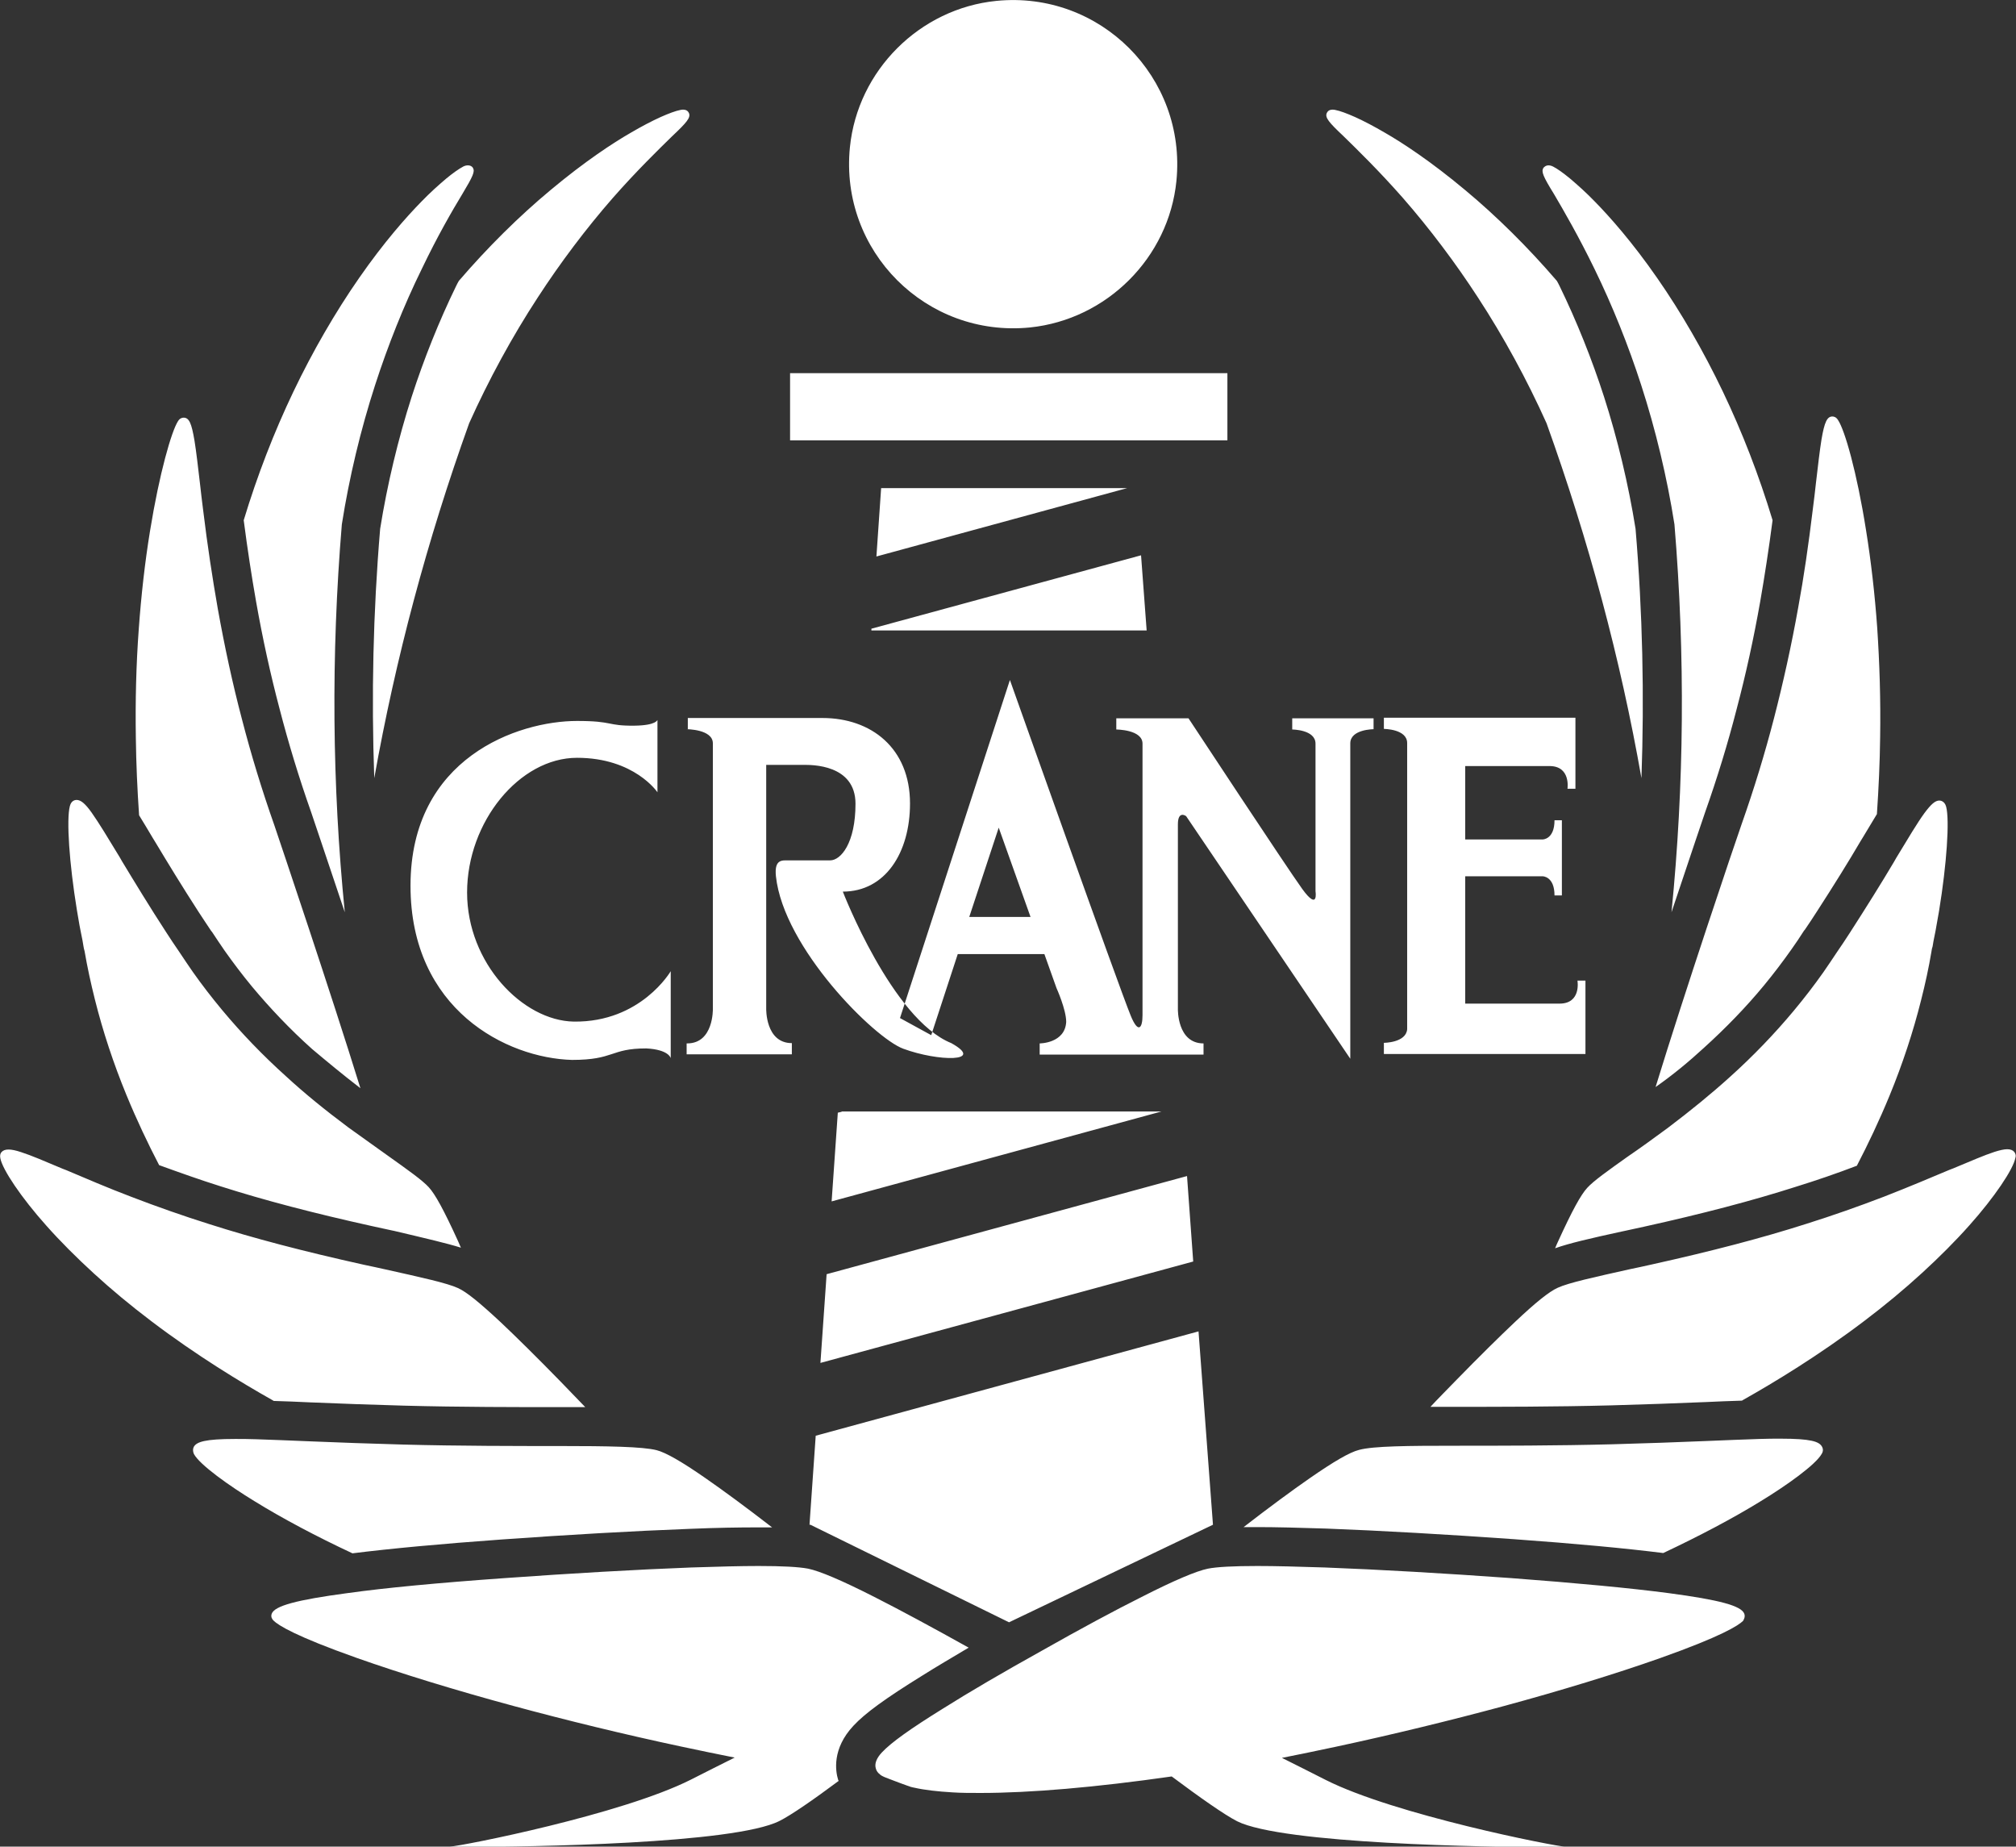 <?xml version="1.0" encoding="utf-8"?>
<!-- Generator: Adobe Illustrator 24.0.2, SVG Export Plug-In . SVG Version: 6.00 Build 0)  -->
<svg version="1.1" id="レイヤー_1" xmlns="http://www.w3.org/2000/svg" xmlns:xlink="http://www.w3.org/1999/xlink" x="0px"
	 y="0px" viewBox="0 0 684.1 626.5" style="enable-background:new 0 0 684.1 626.5;" xml:space="preserve">
<rect x="0" y="0" width="684.1" height="626.5" fill="#333333" stroke="none"/>
<style type="text/css">
	.st0{fill:#FFFFFF;}
</style>
<path class="st0" d="M127,264c-1-27.9-0.4-56.1,2-84.6c2.4-15,6.1-30.5,10.7-44.8c4.1-12.7,9.3-25.7,15.1-37.6
	c0.3-0.6,0.6-1.2,0.9-1.7c9.7-11.3,20.4-21.9,31.1-30.8c11.6-9.7,21.2-16,27.3-19.5c3.6-2.1,7-3.9,10.1-5.3c2.7-1.2,5.1-2.1,6.7-2.4
	c0.4-0.1,0.7-0.1,0.9-0.1c1.4,0,1.8,0.8,2,1.2c0.6,1.5-0.7,3.1-5.7,7.8c-4.7,4.6-12,11.7-20.1,20.9c-9.1,10.4-17.9,22.1-25.5,33.8
	c-8.7,13.3-16.7,28-23.3,42.7C144.9,183.4,134.2,223.6,127,264z M156.9,65.8c3.6-6,4.3-7.6,3.6-8.8c-0.3-0.6-1-0.9-1.7-0.9
	c-0.5,0-1,0.1-1.6,0.4c-1.5,0.8-3.5,2.2-5.8,4.1c-2.6,2.2-5.5,4.8-8.4,7.8c-4.9,5-12.6,13.6-21.2,26c-8,11.5-15.7,24.8-22.2,38.4
	c-6.6,13.8-12.3,28.5-16.9,43.7c1.3,10,2.7,19.1,4.2,27.6c2.2,12.5,4.9,24.8,8,36.5c3,11.6,6.6,23.4,10.7,35
	c0.1,0.4,5.1,15,11.4,33.9c-4.3-43.1-4.7-87.1-1-131.6c2.5-15.9,6.4-32.2,11.3-47.3c4.3-13.3,9.7-26.9,15.8-39.3
	C148.4,80.2,153.5,71.4,156.9,65.8z M122.3,369.2c-10-32.3-26.7-81.8-29.2-89.2c-4.2-11.9-7.9-24-11-36c-3.2-12.1-5.9-24.7-8.2-37.5
	c-1.8-10.3-3.5-21.3-5-33.7c-0.4-3-0.7-5.8-1-8.4c-0.7-6-1.3-11.2-1.9-14.9c-1-5.9-1.8-7.8-3.7-7.8c-0.5,0-1.3,0.2-1.9,1.2
	c-2.2,3.4-6.3,17.6-9.5,37.3c-1.7,10.4-3,21.9-3.8,33.1c-0.9,12.1-1.2,24.6-1,37.1c0.1,8.6,0.5,17.4,1.1,26.2c1.4,2.3,3,4.9,4.7,7.8
	l0.8,1.3c4.2,7,9.2,15.2,14.7,23.7c1.4,2.1,2.8,4.3,4.3,6.5l0.1,0.1l0.1,0.1c1.4,2.2,2.9,4.3,4.3,6.4c2.9,4.1,6,8.2,9.3,12.2
	c6.1,7.3,12.9,14.5,20.4,21.2C110.9,360.1,116.3,364.6,122.3,369.2z M156.4,423.3c-0.3-0.8-0.7-1.5-1-2.3
	c-4.8-10.5-7.7-15.8-9.9-18.2c-2.2-2.4-7-5.8-13.6-10.5c-4-2.9-8.6-6.1-13.7-9.8c-7.9-5.9-14.8-11.5-21.1-17.3
	c-7.9-7.1-15.2-14.7-21.7-22.5c-3.5-4.2-6.9-8.6-10-13c-1.5-2.2-3.1-4.5-4.6-6.8c-1.5-2.2-3-4.4-4.4-6.6c-5.6-8.6-10.7-17-15-24.1
	l-0.8-1.4c-4-6.6-7.1-11.7-9.5-15.1c-2.2-3.1-3.7-4.3-5.1-4.3c-0.4,0-1.8,0.1-2.3,2.1c-1.2,4.6-0.2,19.4,2.4,35.3
	c0.4,2.1,0.7,4.4,1.2,6.8l0.7,3.5l0.3,1.8c0.1,0.6,0.2,1.2,0.4,1.8c0.9,5.3,2.1,10.8,3.5,16.4c2.7,10.8,6.3,21.7,10.7,32.4
	c3.5,8.5,7.3,16.5,11.1,23.8c6.9,2.5,13.9,5,20.9,7.2c14.7,4.7,31.5,9.1,51.4,13.5c2.4,0.5,4.7,1,6.9,1.5l0.5,0.1
	C144.7,420.2,151.6,421.8,156.4,423.3z M0.1,392.9c0.7,3.9,7.2,13.5,15.6,22.9c4.7,5.3,10.3,10.9,16.1,16.2
	c6,5.5,12.5,10.9,19.5,16.2c15.4,11.7,30.8,21,41.1,26.8c0.2,0.1,0.3,0.2,0.5,0.3c4,0.1,8.3,0.3,12.7,0.5l0.1,0
	c9.6,0.4,20.4,0.8,31.5,1.1c18.9,0.5,38.6,0.5,53,0.5c3,0,5.8,0,8.4,0c-2.6-2.7-5.4-5.6-8.5-8.8c-8.1-8.3-14.9-15-20.3-20.1
	c-7.1-6.6-11.5-10.2-14.4-11.5c-3.7-1.7-12.4-3.6-24.5-6.3c-2.4-0.5-4.8-1.1-7.4-1.6c-20.3-4.5-37.5-9-52.5-13.8
	c-8.9-2.8-17.7-5.9-26.3-9.2c-8.2-3.1-15.8-6.4-22.2-9.1l-1.3-0.5c-5.9-2.5-10.6-4.5-14-5.6c-1.8-0.6-3.2-0.9-4.3-0.9
	c-1.1,0-1.9,0.3-2.4,0.9C0.2,391.2-0.1,391.9,0.1,392.9z M65.8,493.3c2,3.7,12,10.8,20.7,16.1c9.4,5.8,20.9,11.9,33.1,17.6
	c12.8-1.6,29.8-3.2,50.7-4.7c22.4-1.6,45-2.9,63.7-3.6c9.4-0.4,17-0.5,23.3-0.5c1.7,0,3.2,0,4.7,0c-8.8-6.8-16.4-12.4-22.6-16.7
	c-8.2-5.7-13.5-8.7-16.6-9.5c-4.8-1.2-16.6-1.4-32.7-1.4c-14.5,0-34.4,0-53.3-0.5c-11.1-0.3-22-0.7-31.7-1.1
	c-6.6-0.3-12.8-0.5-18.1-0.7c-2.8-0.1-5.1-0.1-7.2-0.1c-10.3,0-13,1-14,2.6C65.4,491.5,65.4,492.4,65.8,493.3z M399.2,61.4
	c3.5-35.2-25.9-64.6-61.1-61.1c-26,2.6-47.1,23.6-49.7,49.7c-3.5,35.2,25.9,64.6,61.1,61.1C375.6,108.4,396.6,87.4,399.2,61.4z
	 M557,264c1-27.9,0.4-56.1-2-84.6c-2.4-15-6.1-30.5-10.7-44.8c-4.1-12.7-9.3-25.7-15.1-37.6c-0.3-0.6-0.6-1.2-0.9-1.7
	c-9.7-11.3-20.4-21.9-31.1-30.8c-11.6-9.7-21.2-16-27.3-19.5c-3.6-2.1-7-3.9-10.1-5.3c-2.7-1.2-5.1-2.1-6.7-2.4
	c-0.4-0.1-0.7-0.1-0.9-0.1c-1.4,0-1.8,0.8-2,1.2c-0.6,1.5,0.7,3.1,5.7,7.8c4.7,4.6,12,11.7,20.1,20.9c9.1,10.4,17.9,22.1,25.5,33.8
	c8.7,13.3,16.7,28,23.3,42.7C539.1,183.4,549.9,223.6,557,264z M541.1,91.3c6.1,12.5,11.5,26,15.8,39.3c4.9,15.1,8.8,31.4,11.3,47.3
	c3.7,44.6,3.3,88.5-1,131.6c6.3-18.9,11.3-33.6,11.4-33.9c4.1-11.6,7.7-23.3,10.7-35c3.1-11.7,5.8-24,8-36.5
	c1.5-8.6,2.9-17.7,4.2-27.6c-4.6-15.2-10.3-29.9-16.9-43.7c-6.5-13.6-14.2-26.9-22.2-38.4c-8.6-12.4-16.3-21-21.2-26
	c-2.9-3-5.8-5.6-8.4-7.8c-2.3-1.9-4.4-3.4-5.8-4.1c-0.6-0.3-1.1-0.4-1.6-0.4c-0.7,0-1.3,0.4-1.7,0.9c-0.7,1.3-0.1,2.8,3.6,8.8
	C530.6,71.4,535.7,80.2,541.1,91.3z M578.2,355.5c7.4-6.7,14.3-13.8,20.4-21.2c3.3-4,6.4-8.1,9.3-12.2c1.5-2.1,2.9-4.2,4.3-6.4
	l0.1-0.1l0.1-0.1c1.5-2.2,2.9-4.3,4.3-6.5c5.5-8.5,10.6-16.7,14.7-23.7l0.8-1.3c1.7-2.9,3.3-5.4,4.7-7.8c0.6-8.8,1-17.6,1.1-26.2
	c0.2-12.6-0.2-25.1-1-37.1c-0.8-11.2-2.1-22.6-3.8-33.1c-3.1-19.6-7.2-33.9-9.5-37.3c-0.6-1-1.4-1.2-1.9-1.2c-1.8,0-2.7,1.9-3.7,7.8
	c-0.6,3.7-1.2,8.9-1.9,14.9c-0.3,2.6-0.6,5.5-1,8.4c-1.5,12.4-3.1,23.4-5,33.7c-2.3,12.9-5.1,25.5-8.2,37.5c-3.1,12-6.8,24.1-11,36
	c-2.6,7.4-19.3,56.9-29.2,89.2C567.8,364.6,573.2,360.1,578.2,355.5z M550.4,417.8l0.5-0.1c2.2-0.5,4.5-1,6.9-1.5
	c19.9-4.4,36.7-8.8,51.4-13.5c7.1-2.2,14.1-4.6,20.9-7.2c3.8-7.3,7.6-15.3,11.1-23.8c4.4-10.7,8-21.6,10.7-32.4
	c1.4-5.5,2.6-11,3.5-16.4c0.1-0.7,0.2-1.3,0.4-1.8l0.3-1.8l0.7-3.5c0.4-2.3,0.8-4.6,1.2-6.8c2.6-15.9,3.6-30.7,2.4-35.3
	c-0.5-1.9-1.9-2.1-2.3-2.1c-1.4,0-2.8,1.2-5.1,4.3c-2.4,3.3-5.5,8.5-9.5,15.1l-0.8,1.4c-4.2,7.1-9.4,15.4-15,24.1
	c-1.4,2.2-2.9,4.4-4.4,6.6c-1.5,2.3-3.1,4.6-4.6,6.8c-3.1,4.4-6.5,8.8-10,13c-6.5,7.8-13.8,15.4-21.7,22.5
	c-6.3,5.7-13.3,11.4-21.1,17.3c-5,3.7-9.6,7-13.7,9.8c-6.6,4.7-11.4,8.1-13.6,10.5c-2.2,2.4-5.1,7.7-9.9,18.2
	c-0.3,0.7-0.7,1.5-1,2.3C532.5,421.8,539.4,420.2,550.4,417.8z M683.5,390.8c-0.5-0.6-1.3-0.9-2.4-0.9c-1,0-2.4,0.3-4.3,0.9
	c-3.4,1.1-8,3.1-14,5.6l-1.3,0.5c-6.4,2.7-14,5.9-22.2,9.1c-8.6,3.3-17.4,6.4-26.3,9.2c-15,4.8-32.2,9.3-52.5,13.8
	c-2.6,0.6-5,1.1-7.4,1.6c-12.1,2.7-20.8,4.6-24.5,6.3c-2.9,1.3-7.4,4.9-14.4,11.5c-5.4,5.1-12.2,11.8-20.3,20.1
	c-3.1,3.2-6,6.1-8.5,8.8c2.6,0,5.4,0,8.4,0c14.4,0,34.1,0,53-0.5c11-0.3,21.9-0.7,31.5-1.1l0.1,0c4.5-0.2,8.7-0.4,12.7-0.5
	c0.2-0.1,0.3-0.2,0.5-0.3c10.3-5.8,25.7-15.1,41.1-26.8c7-5.3,13.5-10.7,19.5-16.2c5.8-5.3,11.4-10.9,16.1-16.2
	c8.4-9.4,14.9-19,15.6-22.9C684.2,391.9,683.8,391.2,683.5,390.8z M591.9,547.5c-1-2.7-8.4-4.7-25.7-7c-12.9-1.7-30.9-3.4-53.5-5.1
	c-22.3-1.6-44.7-2.9-63.2-3.6c-9.2-0.3-16.7-0.5-22.8-0.5c-8.2,0-13.7,0.3-16.8,0.9c-3.9,0.8-11.3,3.9-22.5,9.6
	c-9.2,4.6-20.9,10.9-33.8,18.2c-13.3,7.4-24.6,14-33.5,19.6c-11.3,7-17.7,11.6-20.8,14.9c-1.9,2-2.6,3.9-2.1,5.5
	c0.2,0.8,0.7,1.5,1.4,2l0.2,0.2c0.4,0.3,0.7,0.4,1.1,0.6l0.2,0.1l1.8,0.7c1.1,0.4,2.3,0.9,3.7,1.4l2.2,0.8c0.3,0.1,0.6,0.2,0.9,0.3
	l0.2,0.1c0.1,0,0.4,0.1,0.8,0.2l0.5,0.1c3.5,0.8,7.9,1.3,13,1.6c2.9,0.2,6.1,0.2,9.5,0.2h0c16.9,0,39.1-1.9,64.9-5.6
	c9.5,7.1,17.9,13,22.2,15.2c15.4,7.7,85.1,8.8,106,8.8c4.3,0,6.5,0,5.8-0.1c-4.1-0.2-58.3-10.9-81.7-22.7
	c-5.1-2.6-10.1-5.1-14.9-7.5c5.6-1.1,11.8-2.4,18.4-3.8c18.7-4,38.8-8.9,56.6-13.7c19.6-5.3,38.5-11.1,53.2-16.3
	c20.9-7.4,26.7-11.1,28.3-12.7C591.7,549.5,592.3,548.6,591.9,547.5z M284.4,603.8c-0.9-2.9-2.1-10.5,5.2-18.3
	c4-4.3,10.9-9.3,23.5-17.1c4.6-2.9,9.9-6,15.6-9.4c-12.2-6.8-23.3-12.8-32-17.2c-11.2-5.7-18.6-8.8-22.5-9.6
	c-3.2-0.6-8.7-0.9-16.8-0.9c-6.1,0-13.6,0.2-22.8,0.5c-18.5,0.7-40.9,2-63.2,3.6c-22.6,1.6-40.6,3.3-53.5,5.1
	c-17.2,2.3-24.7,4.3-25.7,7c-0.4,1.1,0.2,1.9,0.6,2.3c1.6,1.6,7.4,5.3,28.3,12.7c14.7,5.2,33.6,11,53.2,16.3
	c17.7,4.8,37.8,9.7,56.6,13.7c6.6,1.4,12.8,2.7,18.4,3.8c-4.8,2.4-9.8,4.9-14.9,7.5c-23.4,11.8-77.6,22.5-81.7,22.7
	c-0.7,0,1.5,0.1,5.8,0.1c20.9,0,90.6-1,106-8.8c4-2,11.5-7.2,20.1-13.6C284.5,604,284.4,603.9,284.4,603.8z M618.2,490.7
	c-1-1.6-3.6-2.6-14-2.6c-2.1,0-4.4,0-7.2,0.1c-5.3,0.2-11.5,0.4-18.1,0.7c-9.7,0.4-20.6,0.8-31.7,1.1c-18.9,0.5-38.8,0.5-53.3,0.5
	c-16.1,0-27.9,0.1-32.7,1.4c-3.2,0.8-8.5,3.9-16.6,9.5c-6.2,4.3-13.8,9.9-22.6,16.7c1.5,0,3,0,4.7,0c6.3,0,13.9,0.2,23.3,0.5
	c18.6,0.7,41.2,2,63.7,3.6c20.9,1.5,37.9,3.1,50.7,4.7c12.1-5.7,23.7-11.8,33.1-17.6c8.7-5.3,18.7-12.4,20.7-16.1
	C618.7,492.4,618.7,491.5,618.2,490.7z M416.5,126.6H268.1v22.8h148.4V126.6z M402.8,399l-122.3,33.3l-2.1,30.1L404.9,428L402.8,399
	z M411.6,517.3l-4.9-65.6l-129.9,35.4l-2.1,30.1l0,0.1h0.3l67.4,33.1L411.6,517.3L411.6,517.3L411.6,517.3z M299,165.6l-1.6,23.2
	l85.1-23.2H299z M215.3,246.2c-9.5,0.1-7-1.6-19.5-1.6c-19.9,0-56.5,12.4-56.5,55.9c0,42.1,32.7,58.5,54.8,59.1
	c14.5,0,12.9-3.9,25.2-3.9c7.7,0.4,8.3,3.3,8.3,3.3v-29.5c0,0-10.1,17.4-32.9,17.1c-17.3-0.3-36.2-19.8-36.2-43.8
	c0-24,17.8-45.7,37.3-45.7c19.5,0,27.3,11.7,27.3,11.7v-24.5C223,244.2,222.9,246.1,215.3,246.2z M535.3,332.8c0,0,1.3,7.7-6.1,7.7
	c-6.3,0-26.4,0-32,0v-43.2h26.3c0,0,4,0,4,6.5h2.5v-25.5h-2.5c0,6.5-4,6.5-4,6.5h-26.3v-24.9c7.9,0,23.3,0,28.6,0
	c7.3,0,6.1,7.7,6.1,7.7h2.7v-20.3v-2.1v-1.7h-65v3.8c0,0,7.9,0,7.9,4.8v97.1c-0.4,4.6-7.9,4.6-7.9,4.6v3.8H538v-2.5v-1.3v-21.1
	H535.3z M466.1,243.6v3.8c0,0-7.9,0-7.9,4.8v107l-55.7-82.3c0,0-2.8-2.1-2.8,2.8c0,4.9,0,62.6,0,62.6s-0.3,11.7,8.7,11.7v3.8h-55.6
	v-3.8c0,0,8.6,0,9-7.3c0-4.2-3.3-11.5-3.3-11.5l-4.1-11.5h-29.4l-9,27.5l-10.6-5.8l37.3-114.7c0,0,37,104.2,41,113.9
	c2.5,6.1,4,4.4,4-0.2c0-4.6,0-92.1,0-92.1c0-4.8-8.9-4.8-8.9-4.8v-3.8h24.5c0,0,33,50.1,38.6,57.9c5.6,7.7,4.5,0.8,4.5,0.8v-50.1
	c0-4.8-7.9-4.8-7.9-4.8v-3.8H466.1z M349.7,311.1l-10.8-30.3l-10,30.3H349.7z M233,353.9v3.8h35.7v-3.8h0c-9,0-8.7-11.7-8.7-11.7
	s0-57.7,0-82.7h12.7c2.7,0,17.6-0.2,17.6,13.2c0,13.4-5,19.2-8.6,19.2c-3.6,0-12.1,0-14.2,0c-2.1,0-4.8-0.4-4.2,5.4
	c2.6,24.3,33.4,54.9,43.2,58.5c11.9,4.4,28,4.6,16.3-1.9c-20.1-8.1-36.8-51.4-36.8-51.4c14.4,0,22.8-13.2,22.8-29.9
	c0-18.8-13.2-29-29.7-29h-45.7v3.8h-0.4c0,0,8.9,0,8.9,4.8c0,0,0,19.2,0,23.8v3.7c0,4.9,0,62.6,0,62.6s0.3,11.7-8.7,11.7H233z
	 M285.6,377.2l-1.3,0.3l-2.1,30.1l111.9-30.5H285.6z M389.1,213.9l-1.9-25.5l-91.5,24.9l0,0.6H389.1z"/>
</svg>

